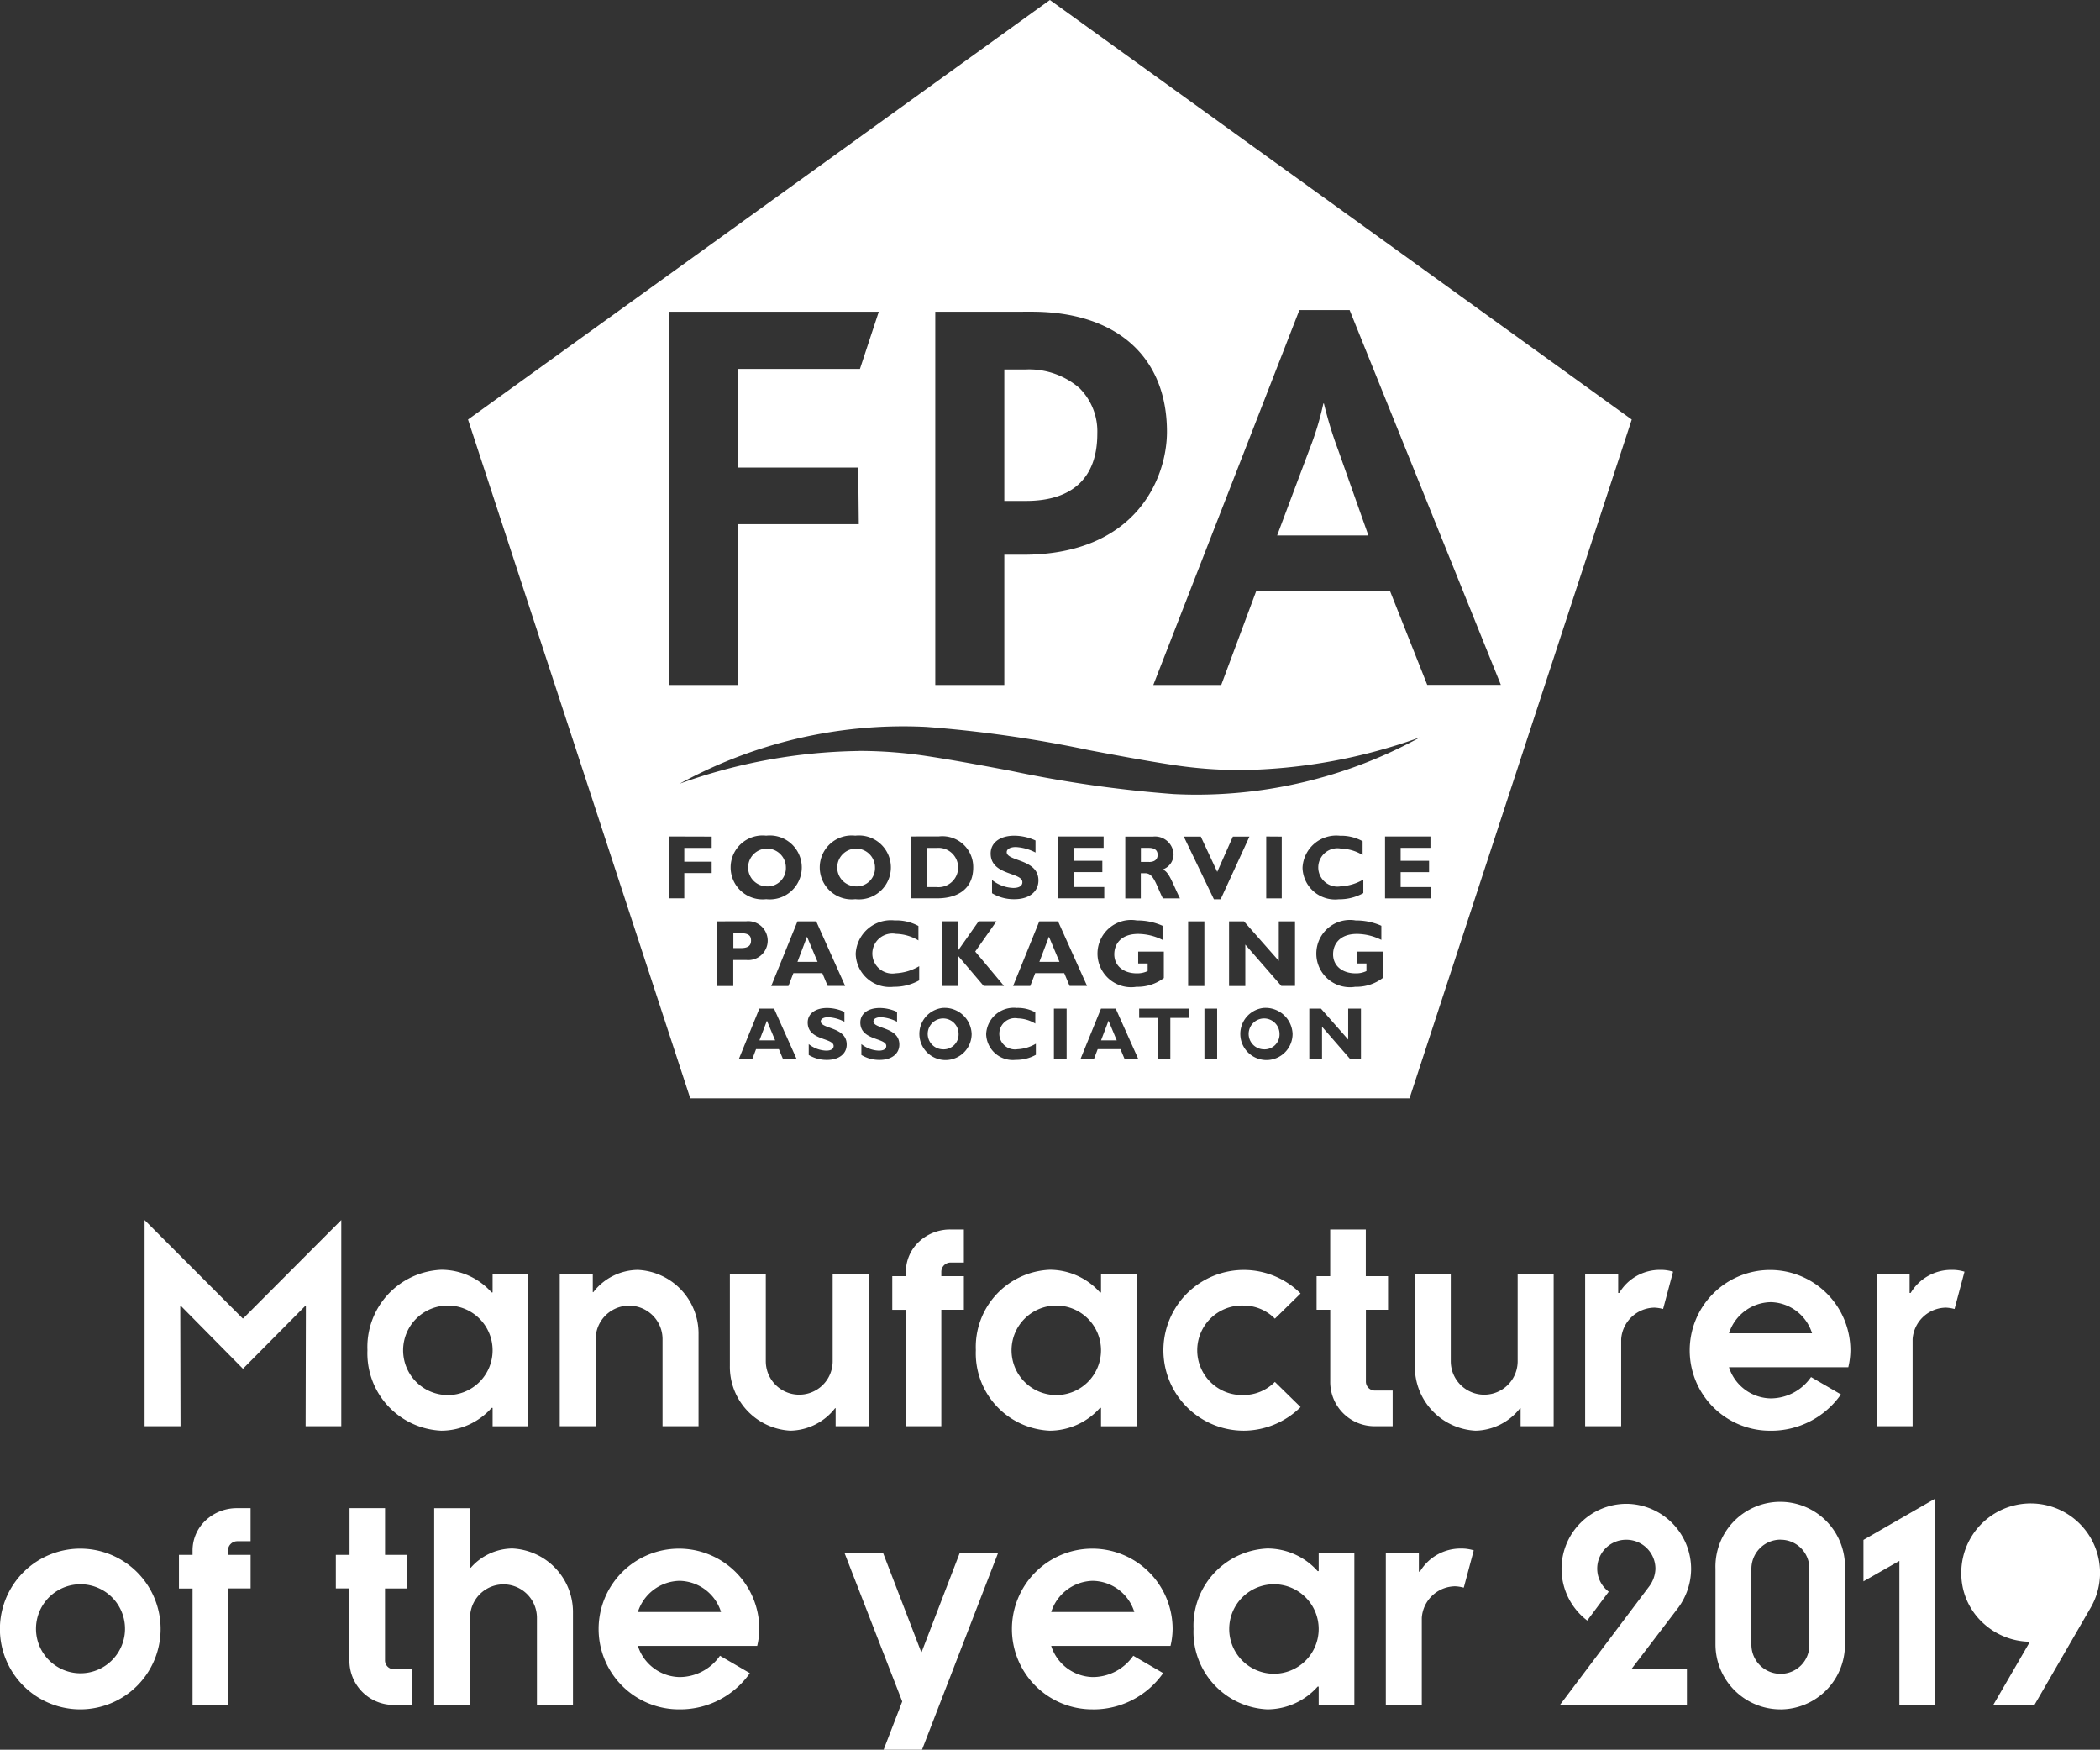 <svg xmlns="http://www.w3.org/2000/svg" xmlns:xlink="http://www.w3.org/1999/xlink" width="230.003" height="191.611" viewBox="0 0 230.003 191.611">
  <rect x="0" y="0" width="230.003" height="191.611" fill="#333333" stroke="none"/>
  <defs>
    <clipPath id="clip-path">
      <path id="Clip_2" data-name="Clip 2" d="M0,0H127.458V120.277H0Z" fill="none"/>
    </clipPath>
  </defs>
  <g id="home-fpa-award" transform="translate(-41.446)">
    <path id="Manufacturer_of_the" data-name="Manufacturer of the" d="M100.982,58.006H96.788l2.039-5.285L92.509,36.464h4.224L100.9,47.292h.057l4.165-10.829h4.2l-8.328,21.542Zm94.039-4.423a7.118,7.118,0,0,1-7.123-7.095v-8.3a7.095,7.095,0,1,1,14.182,0V46.5a7.087,7.087,0,0,1-7.059,7.087Zm0-18.584a3.192,3.192,0,0,0-3.188,3.19V46.5a3.192,3.192,0,0,0,3.188,3.19,3.142,3.142,0,0,0,3.16-3.19V38.187a3.142,3.142,0,0,0-3.16-3.181ZM138.81,53.583a8.479,8.479,0,0,1-8.078-8.816,8.462,8.462,0,0,1,8.078-8.8,7.373,7.373,0,0,1,5.515,2.476h.115V36.471h3.906V53.1H144.44V51.091h-.115a7.391,7.391,0,0,1-5.515,2.492Zm.747-13.7a4.9,4.9,0,1,0,4.883,4.885A4.9,4.9,0,0,0,139.557,39.882Zm-19.876,13.7a8.8,8.8,0,1,1,8.76-8.816,8.258,8.258,0,0,1-.23,1.867H115.142a4.894,4.894,0,0,0,4.538,3.411,5.4,5.4,0,0,0,4.452-2.334l3.273,1.9a9.319,9.319,0,0,1-7.725,3.976Zm0-14.074a4.894,4.894,0,0,0-4.538,3.411h9.105a4.847,4.847,0,0,0-4.567-3.411ZM74.413,53.583a8.8,8.8,0,1,1,8.76-8.816,8.257,8.257,0,0,1-.23,1.867H69.875a4.894,4.894,0,0,0,4.538,3.411,5.4,5.4,0,0,0,4.452-2.334l3.274,1.908a9.319,9.319,0,0,1-7.726,3.964Zm0-14.074a4.894,4.894,0,0,0-4.538,3.411H78.98a4.847,4.847,0,0,0-4.567-3.411ZM8.789,53.583A8.8,8.8,0,1,1,15.029,51,8.8,8.8,0,0,1,8.789,53.583Zm0-13.7A4.874,4.874,0,1,0,12.263,41.3,4.9,4.9,0,0,0,8.789,39.882ZM51.5,53.1H47.565V31.554H51.5v6.52a.088.088,0,0,1,.027,0,.094.094,0,0,0,.029,0,.039.039,0,0,0,.029-.013,6.125,6.125,0,0,1,4.538-2.095,6.974,6.974,0,0,1,6.642,7.066V53.085H58.817V43.558a3.662,3.662,0,0,0-7.324,0v9.536Zm171.332,0h-4.509l3.964-6.836v-.088a7.674,7.674,0,0,1-5.274-2.23,7.38,7.38,0,0,1-2.194-5.267,7.6,7.6,0,1,1,14.16,3.79l-6.145,10.627Zm-.4-18.131a2.849,2.849,0,1,1-.014.005ZM211.946,53.1H208.04V37.325l-3.935,2.24V35.028l7.834-4.51V53.093Zm-27.172,0H170.865l9.795-13.011a3.427,3.427,0,0,0,.661-1.867,3.179,3.179,0,0,0-3.131-3.212h-.056a3.16,3.16,0,0,0-1.926,5.687l-2.355,3.16a7.114,7.114,0,0,1,4.287-12.782h.108a7.139,7.139,0,0,1,6.98,7.209,7.213,7.213,0,0,1-1.407,4.165l-5.084,6.664v.079h6.032v3.9Zm-29.039,0h-3.942V36.464h3.619V38.5h.115a5.174,5.174,0,0,1,4.488-2.528,4.477,4.477,0,0,1,1.407.2l-1.091,4.08-.144-.031a4.061,4.061,0,0,0-.806-.115,3.705,3.705,0,0,0-3.648,3.447v9.534Zm-110.612,0h-1.96a4.847,4.847,0,0,1-4.883-4.912V40.341H36.793V36.665h1.5V31.552h3.89v5.113H44.62v3.677H42.179v7.841a.969.969,0,0,0,.977,1.005h1.953v3.9Zm-20.135,0H21.1V40.35H19.61V36.665H21.1v-.488a4.488,4.488,0,0,1,1.418-3.271,4.992,4.992,0,0,1,3.465-1.354h1.472v3.619H25.986a1.018,1.018,0,0,0-1.005,1.005v.488h2.477v3.677H24.981V53.087ZM193.915,23.068a8.8,8.8,0,1,1,8.76-8.818,8.257,8.257,0,0,1-.23,1.867H189.377a4.894,4.894,0,0,0,4.538,3.411,5.386,5.386,0,0,0,4.45-2.334l3.274,1.9a9.319,9.319,0,0,1-7.739,3.975Zm0-14.076a4.9,4.9,0,0,0-4.538,3.411h9.1A4.847,4.847,0,0,0,193.9,8.99Zm-32.3,14.072a7,7,0,0,1-6.642-7.1V5.946h3.933V15.46a3.663,3.663,0,1,0,7.326,0V5.946h3.942V22.576h-3.619V20.6H166.5A6.344,6.344,0,0,1,161.616,23.065Zm-25.422,0a8.8,8.8,0,1,1,6.263-15.022L139.643,10.8a4.813,4.813,0,0,0-3.449-1.436,4.9,4.9,0,1,0,0,9.795,4.816,4.816,0,0,0,3.449-1.436l2.815,2.757a8.9,8.9,0,0,1-6.262,2.585Zm-21.226,0a8.479,8.479,0,0,1-8.078-8.818,8.463,8.463,0,0,1,8.078-8.8,7.375,7.375,0,0,1,5.517,2.477h.115V5.953h3.906V22.583H120.6V20.573h-.115a7.394,7.394,0,0,1-5.515,2.492Zm.749-13.7a4.9,4.9,0,1,0,4.883,4.883,4.9,4.9,0,0,0-4.883-4.883Zm-29.125,13.7a7,7,0,0,1-6.642-7.1V5.946h3.935V15.46a3.662,3.662,0,0,0,7.324,0V5.946h3.935V22.576H91.532V20.6h-.057a6.339,6.339,0,0,1-4.883,2.463Zm-38.259,0a8.479,8.479,0,0,1-8.078-8.818,8.462,8.462,0,0,1,8.078-8.8,7.373,7.373,0,0,1,5.515,2.477h.115V5.953h3.906V22.583H53.963V20.573h-.115a7.393,7.393,0,0,1-5.515,2.492Zm.747-13.7a4.9,4.9,0,1,0,4.883,4.883A4.9,4.9,0,0,0,49.08,9.364ZM65.251,22.576H61.316V5.946h3.619V7.9h.057a6.229,6.229,0,0,1,4.883-2.441,6.976,6.976,0,0,1,6.642,7.066V22.576H72.575V13.04a3.662,3.662,0,0,0-7.324,0v9.536Zm-45.468,0H15.847V0L26.59,10.771h.057L37.389,0V22.574H33.483l.029-13.126H33.4l-6.779,6.838L19.868,9.45h-.115l.029,13.126Zm189.686,0h-3.928V5.946h3.619V7.985h.115a5.174,5.174,0,0,1,4.488-2.528,4.465,4.465,0,0,1,1.407.2l-1.09,4.08-.144-.031a4.041,4.041,0,0,0-.8-.113,3.705,3.705,0,0,0-3.648,3.447v9.534Zm-31.911,0h-3.935V5.946h3.619V7.985h.115a5.174,5.174,0,0,1,4.488-2.528,4.465,4.465,0,0,1,1.407.2l-1.09,4.08-.144-.031a4.041,4.041,0,0,0-.8-.113,3.705,3.705,0,0,0-3.648,3.447v9.534Zm-25.018,0h-1.953a4.847,4.847,0,0,1-4.883-4.912V9.823H144.21V6.147H145.7V1.034h3.9V6.147h2.436V9.823H149.61v7.841a.982.982,0,0,0,.978,1.007h1.953v3.9Zm-49.432,0H99.23V9.83H97.736V6.147H99.23V5.658a4.488,4.488,0,0,1,1.418-3.271,4.992,4.992,0,0,1,3.465-1.354h1.465V4.653h-1.465a1.018,1.018,0,0,0-1.005,1.005v.488h2.47V9.823h-2.47V22.569Z" transform="translate(41.436 133.605)" fill="#fff"/>
    <g id="Logo" transform="translate(92.706)">
      <path id="Clip_2-2" data-name="Clip 2" d="M0,0H127.458V120.277H0Z" fill="none"/>
      <g id="Logo-2" data-name="Logo" clip-path="url(#clip-path)">
        <path id="Fill_1" data-name="Fill 1" d="M103.117,120.277H24.341L0,45.942,63.729,0l63.729,45.942-24.341,74.335Zm-16-9.9a2.863,2.863,0,1,0,3.194,2.844,2.966,2.966,0,0,0-3.194-2.844Zm-27.01,0a3.023,3.023,0,0,0-3.357,2.86A2.917,2.917,0,0,0,60,116.062a4.373,4.373,0,0,0,2.194-.551V114.3h-.009a4.38,4.38,0,0,1-2.011.6,1.714,1.714,0,1,1,.032-3.38,3.9,3.9,0,0,1,1.924.569v-1.235A3.964,3.964,0,0,0,60.11,110.375Zm-8.141,0a2.863,2.863,0,1,0,3.194,2.844,2.966,2.966,0,0,0-3.194-2.844Zm-8.884,3.957v1.194h0a3.783,3.783,0,0,0,2.005.539c1.3,0,2.154-.661,2.154-1.682,0-1.167-1.029-1.542-1.854-1.844-.539-.194-.987-.359-.987-.693,0-.276.321-.454.819-.454a4.349,4.349,0,0,1,1.77.494v-1.077a4.6,4.6,0,0,0-1.892-.429c-1.294,0-2.129.625-2.129,1.592,0,1.188,1.014,1.549,1.827,1.838.539.194,1.014.359,1.014.729,0,.33-.291.512-.819.512a3.231,3.231,0,0,1-1.908-.718Zm-5.766,0v1.194h0a3.783,3.783,0,0,0,2.005.539c1.3,0,2.154-.661,2.154-1.682,0-1.167-1.029-1.542-1.854-1.844-.539-.194-.987-.359-.987-.693,0-.276.321-.454.819-.454a4.349,4.349,0,0,1,1.77.494v-1.077a4.6,4.6,0,0,0-1.892-.429c-1.294,0-2.129.625-2.129,1.592,0,1.188,1.014,1.549,1.827,1.838.539.194,1.014.359,1.014.729,0,.33-.291.512-.819.512a3.231,3.231,0,0,1-1.912-.718Zm56.227-1.894h0l3.084,3.547H97.8v-5.536H96.4v3.388l-2.982-3.388H92.141v5.542h1.395V112.44Zm-12.888-1.989v5.542h1.393v-5.542Zm-5.127,1.016v4.526h1.393v-4.526h2.023v-1.016H73.507v1.016Zm-6.567,3.427h2.5l.46,1.1h1.5l-2.481-5.542H69.326l-2.253,5.542h1.474l.418-1.1Zm-4.791-4.445v5.542h1.393v-5.54Zm-32.624,4.445h2.5l.458,1.1H36l-2.481-5.542H31.908l-2.253,5.542h1.474l.416-1.1Zm65.67-14.1a3.684,3.684,0,1,0-.041,7.269,4.773,4.773,0,0,0,3-.955v-2.9H97.367v1.3H98.4v.831a2.621,2.621,0,0,1-1.183.25c-1.477,0-2.47-.838-2.47-2.086,0-1.077.688-2.233,2.617-2.233a6.1,6.1,0,0,1,2.669.653v-1.547a6.84,6.84,0,0,0-2.817-.582Zm-23.966,0a3.684,3.684,0,1,0-.041,7.269,4.781,4.781,0,0,0,3-.955v-2.9H73.4v1.3h1.036v.831a2.641,2.641,0,0,1-1.183.25c-1.477,0-2.47-.838-2.47-2.086,0-1.077.688-2.233,2.617-2.233a6.087,6.087,0,0,1,2.668.653v-1.547a6.822,6.822,0,0,0-2.815-.582Zm-26.5,0a3.863,3.863,0,0,0-4.29,3.655,3.729,3.729,0,0,0,4.156,3.614,5.594,5.594,0,0,0,2.8-.705v-1.546h-.009a5.642,5.642,0,0,1-2.576.77,2.192,2.192,0,1,1,.041-4.319,4.981,4.981,0,0,1,2.459.718V101.4a5.073,5.073,0,0,0-2.583-.609Zm38.377,2.639h0l3.949,4.533h1.5v-7.073H88.8v4.326l-3.813-4.326H83.352v7.084h1.781V103.43Zm-6.258-2.54v7.084h1.779v-7.084Zm-16.76,5.676h3.192l.587,1.4h1.914l-3.179-7.077H62.568L59.7,107.973h1.88l.539-1.4Zm-8.457-1.923h0l2.822,3.319H58.7L55.552,104.2l2.328-3.314H55.924l-2.248,3.2h-.022v-3.2H51.881v7.084H53.66v-3.33Zm-18.04,1.923h3.192l.587,1.4h1.914l-3.17-7.077H36.083l-2.872,7.084h1.883l.539-1.4Zm-8.339-5.676v7.084h1.779v-2.851H30.47a2.131,2.131,0,1,0-.009-4.238ZM95.5,91.522a3.7,3.7,0,0,0-4.1,3.5,3.567,3.567,0,0,0,3.975,3.456,5.355,5.355,0,0,0,2.684-.675V96.322h-.009a5.385,5.385,0,0,1-2.463.738,2.1,2.1,0,1,1,.041-4.129,4.777,4.777,0,0,1,2.352.7v-1.51A4.865,4.865,0,0,0,95.5,91.522Zm-17.108.09,3.3,6.863h.741l3.154-6.863H83.77l-1.713,3.865-1.8-3.865Zm-21,4.748V97.82H57.4a4.619,4.619,0,0,0,2.45.65c1.594,0,2.625-.806,2.625-2.055,0-1.427-1.257-1.885-2.267-2.253-.648-.237-1.208-.44-1.208-.847,0-.338.393-.557,1-.557a5.292,5.292,0,0,1,2.154.6V92.041a5.63,5.63,0,0,0-2.312-.526c-1.582,0-2.6.765-2.6,1.946,0,1.452,1.24,1.894,2.235,2.249.664.237,1.239.442,1.239.9,0,.4-.359.627-1,.627a3.958,3.958,0,0,1-2.325-.872ZM42.418,91.513a3.5,3.5,0,1,0,0,6.955,3.5,3.5,0,1,0,0-6.955Zm-9.76,0a3.5,3.5,0,1,0,0,6.955,3.5,3.5,0,1,0,0-6.955Zm67.779.09v6.775h5.035v-1.24h-3.326v-1.63h3.113V94.265h-3.113v-1.42h3.264V91.6Zm-13.013,0v6.775h1.7V91.614ZM73.689,95.626h.49c.7,0,1.014.718,1.454,1.732.144.327.291.666.469,1.02h1.872c-.232-.478-.415-.881-.578-1.239-.506-1.109-.761-1.666-1.294-1.93a1.757,1.757,0,0,0,1.172-1.659,2.029,2.029,0,0,0-2.235-1.937H71.987v6.775h1.7v-2.75ZM64.65,91.6v6.775h5.035v-1.24H66.35v-1.63h3.124V94.265H66.35v-1.42h3.264V91.6Zm-16.106,0v6.775h2.822c2.513,0,3.966-1.231,3.966-3.379a3.373,3.373,0,0,0-3.77-3.4Zm-26.558,0v6.775h1.7V95.606h3V94.364H23.687v-1.51h3v-1.24Zm20.84-9.369a49.47,49.47,0,0,1,7.387.558c3.1.47,6.247,1.061,9.29,1.634a135.445,135.445,0,0,0,17.744,2.533c.842.043,1.7.066,2.549.066a50.9,50.9,0,0,0,24.485-6.283,60.052,60.052,0,0,1-19.646,3.59,49.416,49.416,0,0,1-7.389-.558c-3.1-.47-6.24-1.061-9.278-1.632a135.3,135.3,0,0,0-17.756-2.535c-.842-.043-1.7-.065-2.546-.065a50.936,50.936,0,0,0-24.49,6.283,60.078,60.078,0,0,1,19.648-3.583ZM86.305,64.768H101L105.058,75h8.064L96.556,33.952h-5.5l-16,41.059h7.439l3.813-10.233ZM51.177,34.141V75.012h7.561V60.747H60.8c12.433,0,15.751-8.459,15.751-13.464,0-8.233-5.538-13.148-14.814-13.148Zm-29.191,0V75.012h7.563V57.4H42.8l-.063-6.2H29.549V40.4H42.925l2.063-6.262ZM87.12,114.91a1.691,1.691,0,1,1,1.761-1.689,1.639,1.639,0,0,1-1.761,1.689Zm-35.151,0a1.691,1.691,0,1,1,1.761-1.689,1.639,1.639,0,0,1-1.761,1.689Zm19.085-.982h-1.72l.819-2.154.9,2.154Zm-37.413,0H31.918l.819-2.154.9,2.154Zm31.139-8.6h-2.2l1.045-2.754,1.151,2.75Zm-26.49,0H36.083l1.045-2.754,1.151,2.75Zm-8.4-1.506h-.828v-1.643h.628c.966,0,1.307.215,1.307.82,0,.569-.345.822-1.111.822Zm21.472-6.678H50.247V92.854h1.1a2.153,2.153,0,1,1,.013,4.292Zm-8.938-.081A2.068,2.068,0,1,1,44.574,95a2,2,0,0,1-2.156,2.064Zm-9.76,0A2.068,2.068,0,1,1,34.814,95a2,2,0,0,1-2.156,2.064Zm41.932-2.673h-.9v-1.54h.862c.644,0,.971.259.971.767s-.354.776-.939.776ZM98.618,58.638h-10l3.563-9.489a32.255,32.255,0,0,0,1.5-4.962h.063A43.283,43.283,0,0,0,95.3,49.272l3.312,9.362Zm-37.5-3.782H58.738V40.465h2.249a8.457,8.457,0,0,1,5.962,2.016,6.683,6.683,0,0,1,1.975,4.992C68.935,52.3,66.226,54.855,61.113,54.855Z" fill="#fff"/>
      </g>
    </g>
  </g>
</svg>
